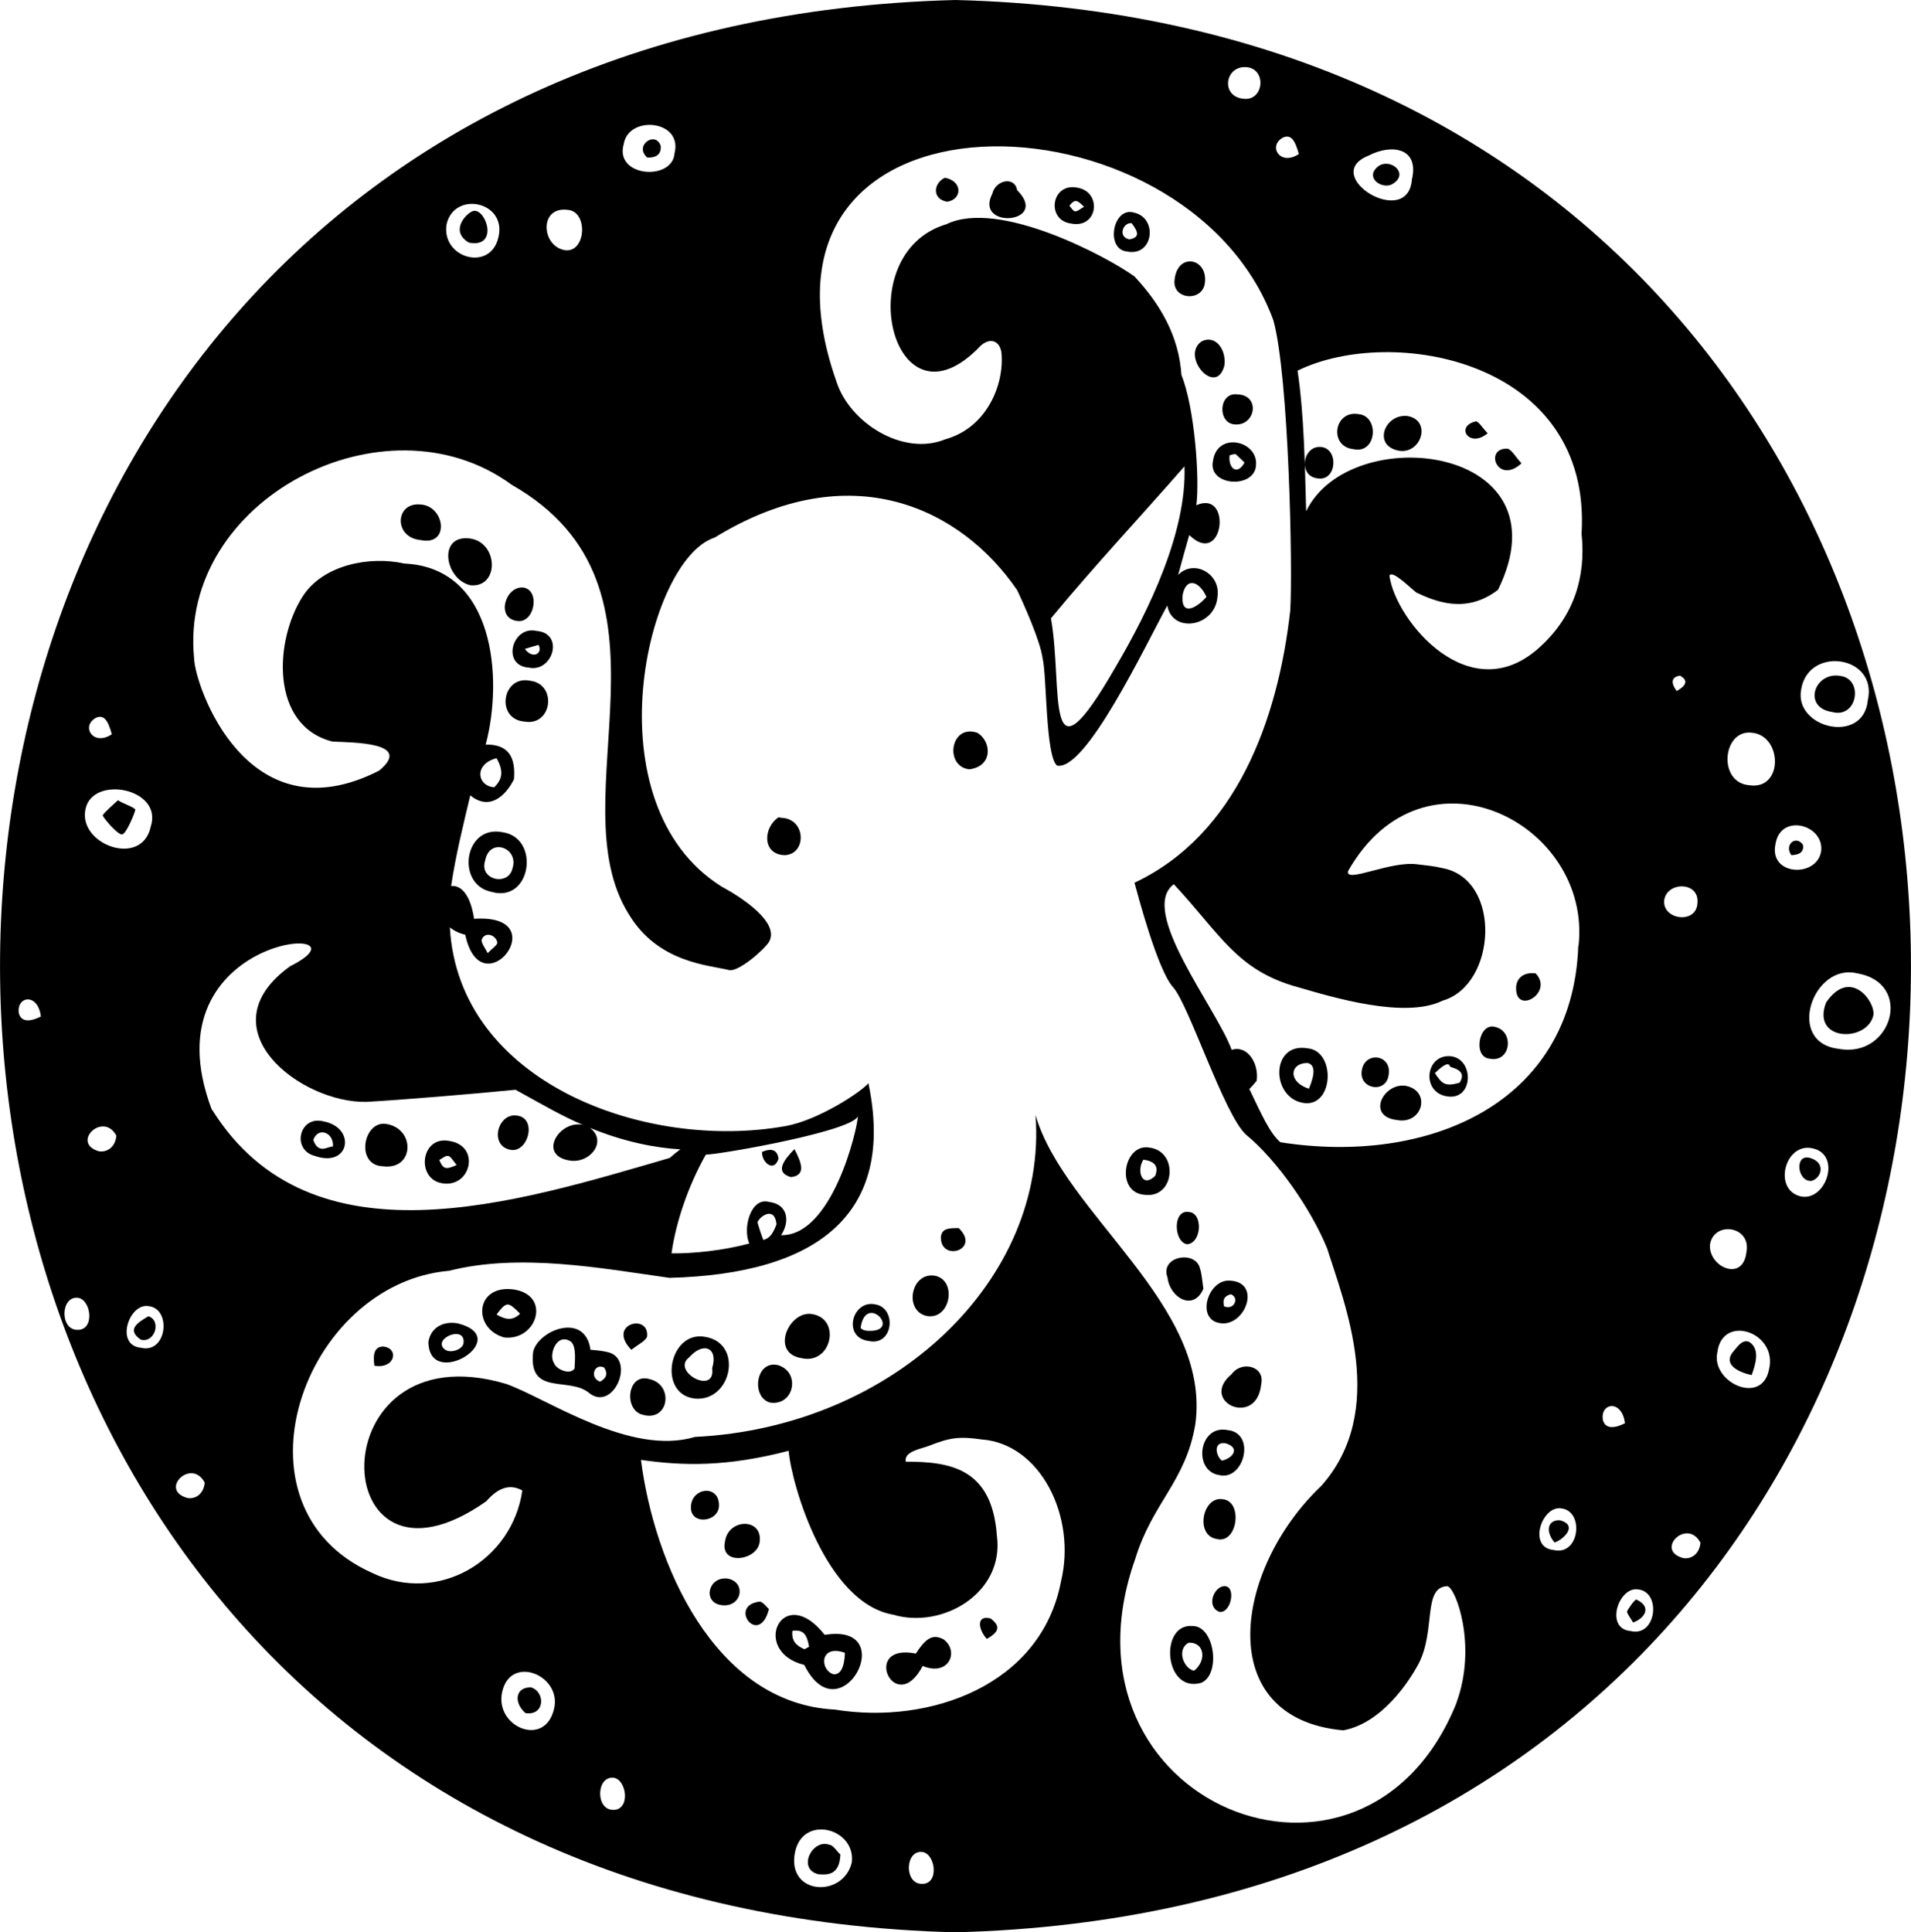 <?xml version="1.0" encoding="UTF-8"?><svg id="b" xmlns="http://www.w3.org/2000/svg" viewBox="0 0 75.7 76.53"><g id="c"><path d="M72.58,28.2c1,.27,1.25-1.31.32-1.43-1.03-.18-1.51,1.26-.32,1.43"/><path d="M32.87,73.07c-.67-.28-1.32.95-.45,1.16.36.03.84.04.87-.78-.15-.14-.26-.34-.42-.39"/><path d="M55.1,7.32c.89-.45-.23-1.27-.67-.55-.19.36.3.68.67.55"/><path d="M61.79,60.21c-.5-.02-.57.46-.21.88.28-.07.99-.67.21-.88"/><path d="M26.17,5.77c-.21-.6-1.07,0-.53.47.33.01.57-.11.53-.47"/><path d="M4.83,33.05c.17,0,.53-.9.53-.98,0-.09-.61-.29-.68-.38-.1.09-.56.49-.61.6-.02.05.57.76.76.76"/><path d="M21.04,66.83c-.65-.02-.69.63-.22,1.02.77.11.79-.84.22-1.02"/><path d="M64.82,63.35c-.08,0-.37.44-.37.48.01.1.19.33.24.43.46-.16.76-.62.13-.91"/><path d="M5.88,52.13c-.45.26-.87.54-.3.93.55.14.83-.75.3-.93"/><path d="M18.58,9.61c1.17.22.7-1.3.2-1.26-.25.02-1.02.79-.2,1.26"/><path d="M72.34,39.7c-.61,1.55,1.62,1.6,1.87.51.09-.53-.91-1.91-1.87-.51"/><path d="M71.42,33.46c-.27-.4-.76-.01-.46.41.32-.01.51-.13.46-.41"/><path d="M71.7,45.86c-.63-.18-.51.96.06.91.4-.11.58-.73-.06-.91"/><path d="M69.28,53.14c-.29-.1-.48.24-.62.39-.45.54.28.84.73.93.14-.4.36-1.04-.11-1.32"/><path d="M15.16,53.33c-.3.02-.4.24-.33.76.84.14.99-.72.33-.76"/><path d="M49.75,18.47c.14-1.01-1.53-1.41-1.7-.22-.22,1,1.6,1.12,1.7.22M48.93,17.97c.12.11.24.22.37.35-.31.56-.66.18-.59-.29.07-.02.15-.04.22-.05"/><path d="M48.5,14.48c.09-.6-.33-1.24-.9-.96-.85.59.57,2.22.9.96"/><path d="M47.73,11.2c.12-.98-1.08-1.22-1.2-.13-.12.8,1.11.91,1.2.13"/><path d="M20.23,45.54c.68.12,1.05-1.21.29-1.35-.8-.17-1.17,1.2-.29,1.35"/><path d="M44.92,8.42c-.83-.25-1.15,1.45-.28,1.54,1.05.22,1.24-1.33.28-1.54M44.74,9.48c-.48-.09-.25-.69.09-.64.29.39.3.56-.09.64"/><path d="M37.43,7.04c-.46.21-.52.85.09.95.6-.09.62-.82-.09-.95"/><path d="M20.99,26.96c-1.11-.22-1.37,1.54-.2,1.62,1.09.18,1.29-1.5.2-1.62"/><path d="M19.9,32.96c-1.52-.3-1.85,2.07-.44,2.36,1.59.47,1.96-2.15.44-2.36M20.3,34.39c-.15.72-1.34.47-1.08-.31.18-.94,1.35-.49,1.08.31"/><path d="M20.46,24.59c.71.14.96-1.2.28-1.32-.71-.08-1.11,1.19-.28,1.32"/><path d="M18.64,21.33c-1.32-.19-1.03,1.62,0,1.85,1.14.1,1.11-1.67,0-1.85"/><path d="M16.65,19.98c-1.01-.09-1.06,1.32.02,1.41,1.16.24.96-1.36-.02-1.41"/><path d="M30.96,32.39l-.12-.02c-.61.4-.66,1.47.24,1.5.88-.03.86-1.44-.12-1.48"/><path d="M21.26,24.99c-.97-.23-1.41,1.37-.32,1.45.96.21,1.43-1.36.32-1.45M20.79,25.7c.18-.05.36-.11.54-.16.19.32-.21.6-.54.16"/><path d="M42.66,7.43c-1.02-.19-1.22,1.28-.25,1.42,1.1.23,1.26-1.27.25-1.42M42.59,8.37c-.08,0-.15-.14-.23-.22.22-.28.31-.23.58.04-.16.09-.26.19-.35.18"/><path d="M31.33,46.62c.64-.07.39-.62.14-1.11-.4.41-.81.92-.14,1.11"/><path d="M30.19,45.62c-.03.41.47.84.65.27-.05-.35-.27-.43-.65-.27"/><path d="M18.12,52.41c-.6-.1-1.07.2-1.15.74.03,1.96,3.46-.17,1.15-.74M17.6,53.43c-.48-.42.87-.98.76-.22-.04.24-.54.42-.76.22"/><path d="M17.49,46.86c1.16.22,1.57-1.47.32-1.67-1.14-.23-1.34,1.48-.32,1.67M17.75,45.78c.11.02.19.19.34.36-.41.18-.53.19-.69-.2.12-.06.25-.18.36-.16"/><path d="M28.48,59.61c0-.82-1.08-.7-1.11.06-.04.76,1.13.62,1.11-.06"/><path d="M12.8,44.41c-.95-.23-1.26,1.13-.33,1.37,1.39.49,1.66-1.13.33-1.37M12.41,45.15c.18-.53.82-.31.78.26-.18-.03-.57.34-.78-.26"/><path d="M15.16,46.19c1.27.17,1.31-1.52.11-1.68-.89-.1-1.19,1.64-.11,1.68"/><path d="M30.09,61.09c.15-.98-1.23-.97-1.37-.05-.22.98,1.26.78,1.37.05"/><path d="M37.34,64.91c-.39-.19-.66-.04-1.06.58-2.21-.44-.82,2.57.27.49,1.06.44,1.47-.62.8-1.07"/><path d="M28.82,62.52c-.77-.09-1,.94-.25,1.05.81.12,1.02-.91.25-1.05"/><path d="M32.67,64.75c-1.68-2.13-2.97.66-.81,1.19,1.43,2.88,3.87-1.69.81-1.19M31.87,65.32c-.35-.15-.52-.34-.48-.73.49-.07.58.22.66.63-.06.03-.12.07-.19.1M33.02,66.31c-.56-.17-.55-1.21.45-.85-.02.59-.18.87-.45.85"/><path d="M39.24,64.1c-.59-.15-.48.45-.15.81.51-.29.54-.51.15-.81"/><path d="M30.11,63.43c-1.31.14-.04,1.83.35.3-.08-.07-.2-.25-.35-.3"/><path d="M48.92,16.81c.82.06,1.02-1.16.1-1.19-.76-.1-.8,1.16-.1,1.19"/><path d="M40.29,7.53c-.1-.57-.86-.39-.98.14-.74,1.43,2.31,1.19.98-.14"/><path d="M48.45,59.38c-.82-.15-1.12,1.43-.26,1.57.83.23,1.06-1.48.26-1.57"/><path d="M48.47,62.82c-.41.06-.69.83-.16,1.02.47.06.68-1.07.16-1.02"/><path d="M48.63,56.64c-1.15-.23-1.38,1.62-.34,1.78.99.25,1.48-1.67.34-1.78M48.4,57.85c-.26-.22-.33-.76.14-.69.58.16.34.58-.14.69"/><path d="M51.8,41.52c-1.5-.26-1.46,2.03-.11,2.17,1.15.11,1.22-2.07.11-2.17M51.85,43.12c-.85-.27-.76-1.02-.06-1.02.3.06.32.4.06,1.02"/><path d="M47.24,64.4c-1.32-.12-1.14,2.67.34,2.25.79-.32.54-2.26-.34-2.25M47.3,66.17c-.41-.08-.71-.85-.21-1.11.64-.02.71.72.21,1.11"/><path d="M48.19,52.37c1.08.36,1.87-1.61.51-1.65-.81-.04-1.29,1.38-.51,1.65M48.76,51.26c.34.13.14.64-.27.48-.08-.3.05-.43.27-.48"/><path d="M47.53,50.22c-.19-.72-1.6-.46-1.28.38.09.8,1.03,1.35,1.42.44-.05-.32-.06-.58-.14-.82"/><path d="M55.01,42.56c.13-.81-.97-.94-1.07-.14-.1.72.98.91,1.07.14"/><path d="M48.78,54.43c-1.3,1.09,1.01,2.14,1.18.39.16-.7-.76-.96-1.18-.39"/><path d="M47.02,49.28c.59-.04.65-1.26.06-1.28-.63-.09-.59,1.18-.06,1.28"/><path d="M53.8,16.4c-.96-.15-1.17,1.29-.18,1.39.93.2,1.03-1.33.18-1.39"/><path d="M55.66,43c-.87-.1-1.54,1.22-.32,1.36,1.03.19,1.37-1.18.32-1.36"/><path d="M38.71,29.02c-1.07-.36-1.31,1.34-.31,1.45.97-.13.86-1.14.31-1.45"/><path d="M55.77,16.48c-.91-.12-1.42,1.17-.36,1.37.89.15,1.31-1.19.36-1.37"/><path d="M37.85,0c-50.47,1.28-50.46,75.26,0,76.53,50.47-1.28,50.46-75.26,0-76.53M71.35,27.3c.29-1.74,3.04-1.33,2.64.43-.17,1.78-2.94,1.11-2.64-.43M66.55,26.76c.36.2.22.41-.13.61-.24-.32-.22-.56.13-.61M54.22,6.16c.88-.46,2.01-.33,1.71.95-.16,2.01-3.69-.17-1.71-.95M50.84,5.44c.29-.11.45.08.61.66-.75.5-1.25-.34-.61-.66M49.38,2.66c.81.07.69,1.36-.13,1.25-.91-.09-.73-1.32.13-1.25M24.71,5.7c.19-1.15,2.35-.95,2.01.37-.07,1.11-2.4.95-2.01-.37M22.47,8.31c.84.04.75,1.7-.08,1.6-.94-.14-1.05-1.73.08-1.6M17.69,8.88c.31-1.34,2.41-.9,2.05.53-.32,1.37-2.27.81-2.05-.53M3.82,28.42c.29-.11.45.08.61.66-.75.5-1.25-.34-.61-.66M3.39,32.03c.29-1.34,3.08-.81,2.58.71-.35,1.65-2.91.7-2.58-.71M.75,40.15c-.13-.69.75-.86.87.11-.47.23-.77.2-.87-.11M3.06,52.67c-.7-.01-.66-1.35.03-1.27.52.07.68,1.29-.03,1.27M3.93,45.6c-1.15-.32.15-1.61.68-.62-.04.44-.35.66-.68.62M5.59,53.38c-1.05-.09-.48-1.79.3-1.65.92.11.72,1.89-.3,1.65M7.43,59.33c-1.15-.31.15-1.61.68-.61-.04.44-.35.66-.68.61M8.39,43.95c-2.67-7.07,6.7-7.48,3.1-5.68-3.42,2.47.42,5.43,3.03,5.37,1.3-.07,4.3-.32,5.9-.48,1.04.57,1.85,1.05,2.67,1.39-.93-.2-1.8,1.2-.54,1.41.81.15,1.53-.76.82-1.29,1.37.56,2.58.79,3.58.85-.15.11-.3.23-.42.34-6.08,1.77-14.2,4.37-18.13-1.91M30.45,47.6c-.7-.18-1.04,1.02-.77,1.65-1.04.28-2.22.4-3.08.39.18-1.27.68-2.71,1.36-3.91.66-.02,6.04-.97,6.03-1.56-.03.59-1.03,4.79-3.05,4.75.36-.54.28-1.24-.5-1.32M30.76,48.49c-.19.5-.33.55-.52.62-.04-.08-.24-.67-.23-.71.1-.24.68-.64.75.09M21.95,67.67c-.35,1.57-2.36.73-2.06-.65.32-1.51,2.37-.68,2.06.65M24.28,71.68c-.7-.01-.66-1.35.03-1.27.52.07.68,1.29-.03,1.27M33.74,73.77c-.34,1.41-2.58,1.29-2.25-.4.3-1.53,2.43-.96,2.25.4M36.51,74.61c-.7,0-.66-1.35.03-1.26.52.07.68,1.29-.03,1.26M42.03,62.63c-.78,4.11-5.19,5.69-8.95,5.08-4.8-.24-7.17-5.81-7.69-9.89,1.68.24,3.39.28,5.85-.36.12,1.36,1.48,6.03,4.14,6.49,1.93.58,4.41-.84,4.11-3.12-.19-2.68-1.84-2.94-3.61-2.94-.08-.42.64-.51.95-.64.83-.33,1.21-.36,2.06-.24,2.32.17,3.76,3.05,3.14,5.62M57.69,67.46c-3.66,9.05-16.16,3.98-12.72-5.72.68-2.23,2-3.06,2.38-5.33.65-4.74-5.19-8.31-6.33-12.25.49,6.46-5.55,12.36-13.49,12.75-2.58.77-5.83-1.51-7.48-2.1-7.53-2.23-7.19,9.15-.79,4.65.44-.5.9-.72,1.43-.43-.4,2.78-3.33,4.52-5.94,3.27-5.88-2.62-2.74-11.47,3.04-11.97,2.8-.71,6.04-.1,8.73.28,5.82-.15,8.97-2.49,7.88-7.71-.28.34-1.98,1.47-3.29,1.7-5.53.99-12.94-1.71-13.29-7.87.16.13.36.23.61.29.64,2.99,3.64-.85.35-.63-.07-.49-.3-1.35-.91-1.3.18-1.21.48-2.42.76-3.59.75.62,1.4.03,1.73-.64.07-.86-.21-1.39-1.12-1.37.7-2.63.35-7.01-3.22-7.17-1.38-.31-3.23.05-4.03,1.3-1.12,1.74-1.3,5.12,1.18,5.75.84.04,3.2.03,1.85,1.15-5.23,2.68-7.3-3.36-7.33-4.44-.63-6.28,7.56-10.56,12.58-6.88,7.15,4.07,1.76,12.41,4.64,17.01,1.16,1.93,3.18,2.01,3.97,2.21.37.09,1.42-.83,1.59-1.13.42-.77-1.11-1.76-1.89-2.18-5.23-3.28-2.97-12.95-.27-13.82,5.41-3.32,9.78-1.14,11.98,2.08.24.5.92,2.01,1.01,2.7.17.68.11,3.85.57,4.25,1.13.25,3.49-4.73,4.37-6.34.19,1.13,1.91.86,1.99-.37.12-.89-.94-1.48-1.56-.84.17-.64.32-1.15.44-1.58,1.36,1.33,1.72-1.82.28-1.18.14-1.05-.07-3.88-.59-5.16-.1-1.54-.84-2.81-1.86-3.9-1.01-.74-5.36-3.09-7.45-2.07-3.89,1.15-2.14,8.49,1.35,4.82.37-.34.76-.22.83.27.12,1.25-.57,2.97-2.23,3.43-1.66.68-3.79-.65-4.31-2.3-4.29-12.2,13.88-11.76,17.31-2.42.62,2.23.77,9.9.67,11.5-.49,4.35-2.15,8.89-6.17,10.78.11.4.91,3.46,1.53,4.14.62.68,2.02,5.05,2.89,5.84,1.22,1,2.58,2.95,3.21,4.5.7,2.21,2.42,6.43-.23,9.41-3.46,3.28-4.33,9.21.87,9.68,1.52-.28,2.6-1.91,2.99-2.65.68-1.32.15-3.02,1.13-3.06.33.04,1.2,2.36.36,4.63M19.08,37.22c.13-.35.57-.19.62.11.01.09-.19.22-.38.42-.13-.25-.25-.39-.24-.53M19.67,30.03c.32.56.19.87-.09,1.15-.68-.04-.82-.92.09-1.15M41.64,24.48c1.71-2.07,3.57-4.05,5.28-6.01.1,2.57-1.39,5.68-2.73,7.95-2.88,5.01-2.06.85-2.56-1.94M46.85,23.55c.15-.72.67-.52.94.09-.39.45-1.03.8-.94-.09M61.55,61.39c-1.05-.09-.47-1.78.3-1.65.92.11.72,1.89-.3,1.65M62.52,37.47c-.23,6.29-5.99,8.68-11.8,7.77-.42-.36-.73-1.07-1.23-2.11.12-.11.22-.25.29-.32.1-.7-.37-1.43-.99-1.23-.61-1.67-3.71-5.52-2.29-6.56,1.86,2,2.5,3.42,4.92,4.08,1.35.39,4.23,1.27,5.73.53,2.14-.62,2.36-4.82-.02-5.25-.32-.08-.67-.11-1-.15-1.06-.14-2.85.77-2.73.27,3.01-5.3,9.67-1.89,9.13,2.96M61.05,25.58c-2.8,2.64-5.78-1.02-6.01-2.78.1-.25.83.49,1.07.67.73.34,1.95.87,3.23-.11,2.82-5.75-5.86-6.73-7.6-3.11-.05-1.82-.08-3.82-.34-5.57,3.73-1.83,11.67-.43,11.25,6.46.18,1.72-.31,3.24-1.6,4.44M63.5,56.26c-.14-.7.75-.86.87.11-.47.23-.77.2-.87-.11M64.6,64.6c-1.05-.09-.48-1.79.3-1.65.92.11.71,1.89-.3,1.65M65.92,35.69c.07-.79,1.42-.8,1.32.09-.05.82-1.35.66-1.32-.09M66.68,61.71c-1.15-.31.15-1.61.68-.61-.04.44-.35.66-.68.61M67.74,49.27c.17-.93,1.65-.71,1.44.33-.14,1.21-1.54.56-1.44-.33M70.07,54.26c-.29,1.42-2.31.48-2.04-.71.2-1.54,2.43-.78,2.04.71M69.3,31.1c-1.27-.09-1.07-2.23.1-2.08,1.21.11,1.25,2.28-.1,2.08M70.33,33.44c.19-1.26,1.95-.78,1.81.28-.17,1.05-2.07.97-1.81-.28M71.36,47.39c-1.15-.23-.67-2.16.44-1.91,1.15.24.55,2.08-.44,1.91M72.84,41.54c-2.13-.24-1.03-3.42.73-2.99,2.26.39,1.36,3.38-.73,2.99"/><path d="M59.73,17.77c-.97-.05-.41,1.46.54.58-.24-.26-.36-.5-.54-.58"/><path d="M58.46,16.69c-.83.19-.26,1.08.47.47-.23-.24-.35-.47-.47-.47"/><path d="M52.29,17.7c-.71-.02-.87,1.2-.06,1.25.74.09.81-1.23.06-1.25"/><path d="M57.52,41.84c-1.05-.15-1.25,1.41-.21,1.58,1.05.18,1.1-1.42.21-1.58M57.82,42.88c-.56.16-.7.06-.98-.38.08-.07.53-.54.6-.26.01.05.72.11.38.64"/><path d="M59.22,40.67c-.64-.18-.89,1.2-.21,1.26.84.17.99-1.09.21-1.26"/><path d="M60.06,39.05c-.09,1.21,1.52.28.77-.5-.46-.05-.72.16-.77.5"/><path d="M45.53,45.45c-1.03-.18-1.36,1.79-.19,1.87,1.21.16,1.36-1.73.19-1.87M45.76,46.57c-.52.51-.75-.2-.47-.64.48.06.61.29.47.64"/><path d="M27.95,52.95c-1.44-.29-1.93,2.25-.44,2.44,1.47.15,1.95-2.18.44-2.44M28.21,54.19c.15,1.1-1.66.12-.9-.44.55-.62,1.15-.38.9.44"/><path d="M30.83,54.07c-.9-.23-1.09,1.28-.32,1.48.94.14,1.22-1.19.32-1.48"/><path d="M32.2,52.05c-.93-.2-1.72,1.54-.45,1.74,1.18.27,1.58-1.53.45-1.74"/><path d="M34.67,51.66c-.92-.19-1.31,1.32-.26,1.45.98.22,1.13-1.31.26-1.45M34.47,52.71c-.27,0-.31-.06-.38-.11.19-1.41,1.61.1.38.11"/><path d="M25.73,54.62c-.89-.27-1.05,1.26-.24,1.42,1.01.26,1.21-1.2.24-1.42"/><path d="M36.99,50.52c-.92-.1-1.18,1.4-.28,1.6.97.17,1.22-1.48.28-1.6"/><path d="M20.35,51.07c-1.54-.21-1.64,1.55-.38,1.9,1.29.15,1.89-1.67.38-1.9M19.67,52.06c.4-.52.45-.52.93-.03-.28.28-.57.25-.93.03"/><path d="M25.63,52.95c.12-.96-1.62-.52-.62.51.28-.22.53-.33.62-.51"/><path d="M24.17,53.58c-.27-.09-.78-.12-.78-.12-.21-1.53-2.08-.77-2.27.08-.21,1.79,1.46.95,2.24,1.65.93.69,1.78-1.25.81-1.61M22.77,54.18c-.16.31-.75.05-.82-.19-.23-.31.09-1.21.64-.87.27.17.17.89.17,1.06M23.77,54.72c-.43-.14-.23-.75.16-.56.15.22.11.42-.16.56"/><path d="M37.27,48.98c-.03,1.02,1.6.53.71-.34-.39,0-.66,0-.71.34"/></g></svg>